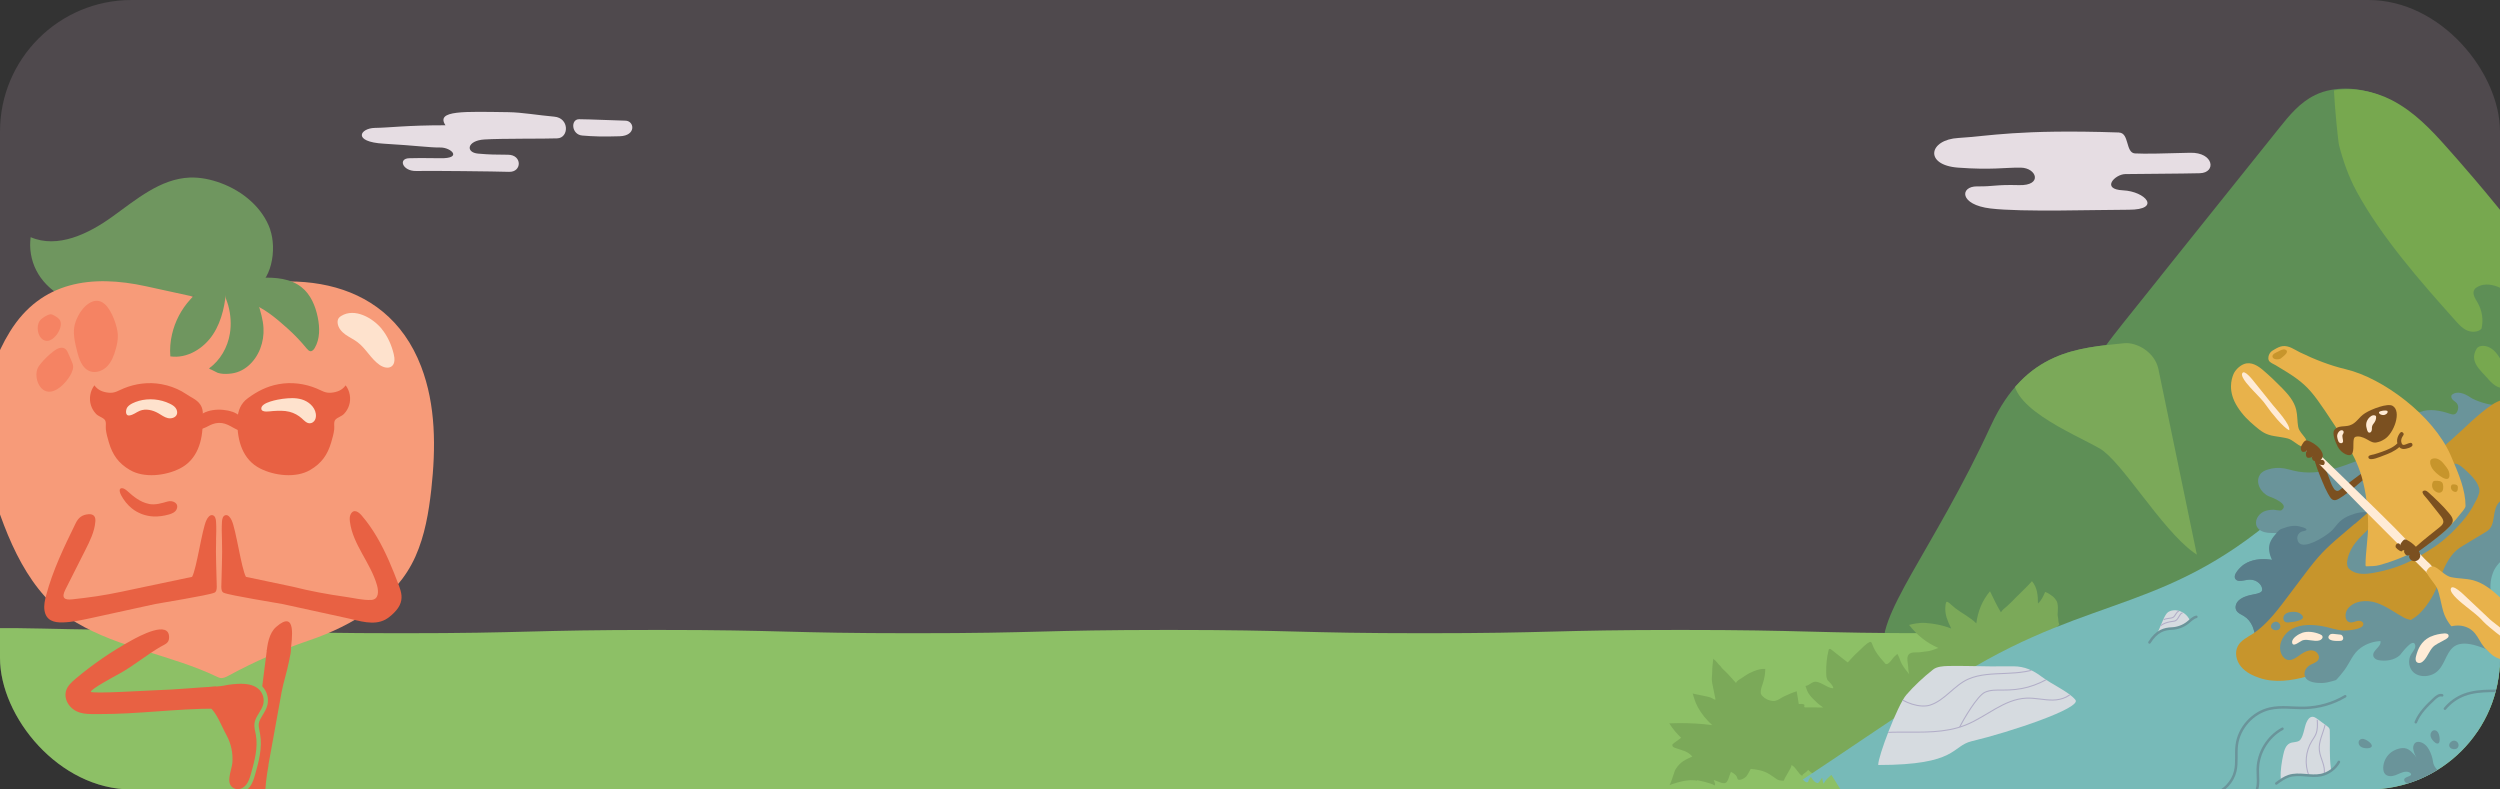 <?xml version="1.0" encoding="UTF-8"?><svg id="Layer_2" xmlns="http://www.w3.org/2000/svg" xmlns:xlink="http://www.w3.org/1999/xlink" viewBox="0 0 380 120"><rect x="0" y="0" width="380" height="120" fill="#333333" stroke="none"/><defs><style>.cls-1{clip-path:url(#clippath);}.cls-2,.cls-3,.cls-4,.cls-5,.cls-6,.cls-7{fill:none;}.cls-2,.cls-8,.cls-9,.cls-10,.cls-11,.cls-12,.cls-13,.cls-14,.cls-15,.cls-16,.cls-17,.cls-18,.cls-19,.cls-20,.cls-21,.cls-22,.cls-23,.cls-24,.cls-25,.cls-26,.cls-27{stroke-width:0px;}.cls-3,.cls-28,.cls-5,.cls-7{stroke:#6a949a;}.cls-3,.cls-5,.cls-7{stroke-width:.39px;}.cls-3,.cls-6{stroke-linejoin:round;}.cls-3,.cls-7{stroke-linecap:round;}.cls-28{fill:#fff;stroke-width:.59px;}.cls-28,.cls-4,.cls-5,.cls-7{stroke-miterlimit:10;}.cls-4,.cls-6{stroke:#b1adc7;stroke-width:.16px;}.cls-8{fill:#c1a4b6;isolation:isolate;opacity:.2;}.cls-29{clip-path:url(#clippath-1);}.cls-30{clip-path:url(#clippath-3);}.cls-31{clip-path:url(#clippath-2);}.cls-9{fill:#f79b79;}.cls-10{fill:#f58363;}.cls-11{fill:#5e8f56;}.cls-12{fill:#77bab8;}.cls-13{fill:#7ba959;}.cls-14{fill:#77a84f;}.cls-15{fill:#7b5020;}.cls-16{fill:#597e8b;}.cls-17{fill:#6f965f;}.cls-18{fill:#c7952c;}.cls-19{fill:#d6dbe0;}.cls-20{fill:#8dc066;}.cls-21{fill:#6a949a;}.cls-22{fill:#fff0d8;}.cls-23{fill:#ffebd6;}.cls-24{fill:#fee2cd;}.cls-25{fill:#e86143;}.cls-26{fill:#e6dde3;}.cls-27{fill:#e8b24b;}</style><clipPath id="clippath"><rect id="Rectangle_5351" class="cls-2" width="380" height="120" rx="20" ry="20"/></clipPath><clipPath id="clippath-1"><path class="cls-2" d="m302.63,64.67c5.26-11.44,13.42-11.78,20.24-12.5,1.87-.19,4.66,1.31,5.21,3.94l9.7,46.83c-72.33,3.46-52.61-.3-35.15-38.28Z"/></clipPath><clipPath id="clippath-2"><path class="cls-2" d="m285.5,116.28c12.1,0,11.1-2.88,14.21-3.62,5.83-1.38,16.73-5.04,15.76-6.27s-3.49-2.29-5.15-3.54c-1.27-.97-2.62-1.56-4.22-1.57-1.18,0-2.36.02-3.55.01-2.15-.02-4.3-.1-6.44-.06-.77.02-1.72.09-2.28.54-1.46,1.16-2.86,2.45-4.08,3.86-1.31,1.52-4.31,9.39-4.26,10.64Z"/></clipPath><clipPath id="clippath-3"><rect class="cls-2" x="39.2" y="93.58" width="8.27" height="5.94" transform="translate(62.14 200.69) rotate(-166.07)"/></clipPath></defs><g id="Layer_1-2"><g id="Blog"><g class="cls-1"><rect id="Rectangle_5352_2" class="cls-8" width="380" height="120" rx="20" ry="20"/><g id="Group_33"><path id="Vector_83" class="cls-26" d="m77.27,17.05c-6.63-.08-11.11-.34-9.56,1.99-5.98,0-8.44.37-10.71.4-2.27.03-3.52,2.12,1.34,2.4,4.86.28,6.94.6,8.59.58,1.65-.02,3.44,1.7-.02,1.63-3.47-.06-2.86-.01-4.66,0-1.8.01-1.07,1.99,1.01,1.94,2.09-.05,12.16.06,14.12.13,1.96.06,2.02-2.57-.14-2.6-2.16-.03-2.6,0-4.56-.17s-1.71-1.98.93-2.15c2.65-.17,9.32-.09,11.1-.17,1.78-.07,1.87-3.1-.47-3.3s-4.95-.66-6.97-.68Z"/><path id="Vector_84" class="cls-26" d="m88.01,18.12c1.77.01,5.65.2,7.04.22,1.39.01,1.71,2.29-.85,2.37s-4.05.03-5.7-.11c-1.65-.14-1.8-2.48-.48-2.48h0Z"/></g><path id="Vector_85" class="cls-26" d="m322.1,20.14c-15.32-.52-19.87.57-24.41.83-4.55.25-5.25,4.12-.07,4.51,5.19.38,7.09-.03,9.53,0,2.44.03,3.38,2.76-.26,2.66-3.65-.1-3.72.22-6.36.19-2.64-.03-2.77,2.79,2.04,3.36,4.82.57,15.99.19,21,.19s2.55-2.79-.87-2.95c-3.41-.16-1.24-2.44.34-2.47,1.57-.03,8.79-.06,11.33-.13,2.55-.07,2.15-3.2-1.47-3.11-3.61.1-6.95.19-8.39.1-1.44-.09-.84-3.12-2.41-3.17h0Z"/><path class="cls-11" d="m485.05,125.9l-33.5,11.54-8.3,18.08c-2.05-.6-3.78-13.11-5.9-13.43,2.07-2.59,2.91-5.99,2.09-9.1-1.42-5.44-6.95-8.1-12.55-9.22-7.77-1.54-15.52-3.12-23.24-4.83-2.88-.63-5.74-1.32-8.59-2.04-3.77-.95-7.77-1.71-11.37-2.99-3.77-1.33-7.49-2.79-11.15-4.34-1.39-.59-2.78-1.21-4.16-1.83-5.86-2.65-11.57-5.57-17.08-8.76-3.23-1.86-6.18-4.87-9.96-5.45-16.06-2.47-51.49,9.03-52.84,8.23-.11-.07,16.83-26.72,18.49-29.55l.56-.92c.74-1.18,1.48-2.36,2.23-3.54.02-.04.04-.07.07-.11,2.28-3.61,4.61-7.22,7.12-10.81.88-1.25,1.76-2.5,2.69-3.75.97-1.31,1.99-2.64,3.04-3.95,1.83-2.28,3.66-4.57,5.49-6.86.1-.12.2-.24.28-.36.58-.73,1.16-1.45,1.74-2.18.33-.4.65-.8.96-1.2,1.27-1.59,2.54-3.18,3.81-4.76,3.82-4.77,7.63-9.54,11.46-14.31,1.53-1.92,3.14-3.89,5.47-5.02.77-.38,1.59-.63,2.44-.78,2.94-.55,6.17.13,8.81,1.48,3.4,1.76,5.98,4.5,8.41,7.24,1.03,1.16,2.05,2.31,3.04,3.48.37.42.73.85,1.1,1.27,1.12,1.31,2.21,2.63,3.3,3.96,1.85,2.24,3.67,4.51,5.48,6.8.37.47.74.95,1.12,1.42.96,1.21,1.92,2.44,2.88,3.66,4.65,5.99,9.28,12,14.1,17.89.94,1.15,2.2,2.4,3.77,2.23.41-.04.79-.18,1.13-.37.07-.03.12-.06.18-.09.32-.19.61-.4.9-.6,4.21-3.05,8.42-6.1,12.63-9.17.11-.08.23-.17.35-.25,1.74-1.2,4.09-2.37,5.82-1.23,1.21.79,14.73,17.65,15.21,18.24,5.11,6.24,41.97,55.14,42.48,56.27Z"/><path class="cls-14" d="m358.19,29.07c-1.19-2.19-2.04-4.61-2.65-6.98-.15-.61-.66-5.72-.78-8.34,2.94-.55,6.17.13,8.81,1.48,3.4,1.76,5.98,4.5,8.41,7.24,1.03,1.16,2.05,2.31,3.04,3.48.37.42.73.85,1.1,1.27,1.12,1.31,2.21,2.63,3.3,3.96,1.85,2.24,3.67,4.51,5.48,6.8.37.47.74.95,1.12,1.42.96,1.21,1.92,2.44,2.88,3.66,1.57,2.02,3.65,3.97,5.11,5.97.55.75.52,1.26.17,1.58-.54.48-1.86.46-3.01.02-3.17-1.22-6.11-2.93-8.65-5.04-.82-.68-1.62-1.42-2.61-1.89s-2.23-.65-3.22-.16c-.24.12-.46.27-.59.49-.37.61.12,1.33.48,1.94.71,1.22.93,2.66.6,4.01-.51.52-1.45.55-2.15.26s-1.22-.85-1.71-1.4c-5.41-6.04-11.31-12.76-15.13-19.76"/><path class="cls-14" d="m378.21,57.63c.45.49.92.99,1.58,1.23s1.53.11,1.86-.45c.34-.57-.01-1.26-.36-1.83-.39-.63-.77-1.26-1.16-1.89-.31-.51-.63-1.03-1.09-1.44s-1.08-.71-1.72-.68c-.33.02-.69.14-.85.4-1.21,1.96.5,3.24,1.75,4.65Z"/><path class="cls-11" d="m302.63,64.67c5.26-11.44,13.42-11.78,20.24-12.5,1.87-.19,4.66,1.31,5.21,3.94l9.7,46.83c-72.33,3.46-52.61-.3-35.15-38.28Z"/><g class="cls-29"><path class="cls-13" d="m319.13,68.15c6.77,3.91,23.52,40.65,23.1-7.44-.12-13.93-30.93-16.27-35.88-4.44-2.2,5.26,8.9,9.64,12.78,11.89Z"/></g><path class="cls-20" d="m380.45,219.49c2.47-2.47,5.44-5.37,8.04-9.16,2.13-3.11,3.86-6.86,5.97-10.65,1.9-3.4,4.21-6.81,6.02-10.62,1.7-3.59,2.89-7.53,4.46-11.37s3.43-7.38,4.76-11.25,2.08-7.91,3.17-11.8,2.58-7.84,3.38-11.74c.85-4.12,1.01-8.23,1.45-12.13.47-4.26,1.18-8.33,1.07-12.16-.13-4.41-1.16-8.39-2.19-11.98-1.22-4.26-2.87-8.18-5.58-10.88-19.4-1.26-19.46.5-38.9.5s-19.44-.5-38.89-.5c-19.44,0-19.44.5-38.89.5-19.44,0-19.44-.5-38.89-.5-19.44,0-19.44.5-38.88.5-19.44,0-19.44-.5-38.89-.5s-19.44.5-38.89.5-19.44-.5-38.89-.5c-19.44,0-19.44.5-38.89.5-19.45,0-19.45-.5-38.89-.5s-19.48-.89-38.87.5c-1.67,2.91-3.46,6.2-4.83,10.37-1.12,3.42-1.65,7.33-2.54,11.39-.8,3.63-1.99,7.38-2.58,11.38-.56,3.75-.52,7.68-.88,11.63s-1.1,7.69-1.26,11.6.3,7.8.35,11.66-.28,7.86,0,11.67,1.21,7.81,1.76,11.53c.6,4.02.86,7.95,1.78,11.53,1.04,4.04,2.76,7.59,4.24,10.85,1.78,3.94,3.49,7.52,5.95,9.98,8.08,8.08,18.92,14.82,31.39,21.03,10.53,5.24,22.23,10.28,35.13,14.2,11.55,3.5,24.04,5.99,36.97,8.42,12.08,2.28,24.59,4.58,37.46,5.92,12.4,1.29,25.11,1.66,37.87,2.08s25.31.92,37.93.5c12.76-.43,25.4-1.79,37.8-3.08,12.87-1.34,25.52-2.66,37.61-4.93,12.93-2.44,25.19-5.89,36.74-9.39,12.9-3.91,24.97-8.03,35.5-13.27,12.46-6.21,22.73-13.75,30.81-21.83Z"/><path class="cls-22" d="m285.55,119.72s.06-.05.1-.07c.02-.01.05-.03.08-.03.03,0,.06,0,.1,0,.12,0,.24,0,.34.02.12.04.14.13.08.2-.02.02-.05.04-.09.06-.05.02-.1.02-.16.02-.22,0-.55-.04-.45-.19Z"/><path class="cls-13" d="m270.7,121.51c-1.57-.21-5.09-.62-3.38-2.07,1.38-1.17,5.27-.57,7.2-.97,5.79-1.18,10.71-2.85,15.96-5.7,7.48-4.07,12.8-9.77,19.54-14.96.65-.5,2.23-2.01,3-2.88-.07-.15-.13-.33-.14-.5-.04-.85-.17-.6-.1-1.43.04-.47.04-.87-.06-1.33,0-.03,0-.02-.03-.1s0-.1-.11-.26c-.11-.16-.25-.39-.51-.61-.26-.22-.81-.6-1.2-.73-.29.65-.57,1.29-1.1,1.77-.01-1.26-.08-2.4-.91-3.4-.77.88-1.65,1.66-2.46,2.49-.42.43-.9.93-1.31,1.29s-.69.52-.95.95c-.64-1.03-1.12-2.12-1.66-3.2-1.2,1.44-1.83,3.02-2.08,4.88-.95-.94-2.14-1.5-3.19-2.3-.1-.08-.22-.19-.29-.25s-.02-.02-.07-.06c-.06-.04-.1-.1-.18-.15-.08-.05-.7-.7-.82-.48-.12.23-.12.36-.16.76-.04.39.03,1.07.19,1.58.16.51.45,1.19.71,1.69-1.22-.5-2.61-.76-3.88-.85-.55-.04-1,0-1.45.07-.45.06-.67.13-1.08.23,1.25,1.58,2.61,2.69,4.45,3.5-.48.15-.95.38-1.44.47-.49.09-.73.07-1.29.17-.56.1-1.65-.19-1.92.62-.14.41,0,.95.04,1.39.05.44.04.92.18,1.34-.39-.47-.82-1.02-1.11-1.54-.29-.53-.38-1.05-.69-1.55-.28.22-.62.55-.81.84-.19.28-.62.75-.85.71-.24-.04-.21-.12-.29-.21-.8-.86-1.48-1.72-1.87-2.82-.05-.14-.12-.3-.23-.33s-.13,0-.18.02c-.61.29-1.07.86-1.54,1.28s-.85.8-1.26,1.25c-.18.2-.33.38-.52.56-.41-.33-.86-.67-1.27-.99-.41-.33-.8-.62-1.19-.94-.1-.08-.2-.15-.31-.12-.11.03-.13.14-.15.24-.25,1.06-.36,2.11-.35,3.2,0,.41-.01.86.18,1.24.01.03.03.05.05.08.34.38.74.69.87,1.2-.45.07-1.14-.35-1.45-.52-.31-.17-.59-.3-.79-.36s-.24-.08-.33-.09c-.73-.09-.99.55-1.68.63.21.58.26.9.68,1.43.11.14.32.39.51.57.18.18.43.43.67.64.24.2.57.46.84.64-.63-.01-1.27-.01-1.91-.02-.16,0-.33.01-.48,0-.15-.02-.34.05-.45-.02-.12-.07.07-.33-.08-.42s-.58-.1-.8-.07c-.11-.64-.19-1.28-.31-1.91,0-.02.03-.03-.01-.02-.06.01.07-.02-.1.03-.17.05-.64.22-.91.34s-.81.35-1.06.48c-.25.13-.12.06-.39.23-.27.17-.75.46-1.19.38-.02,0,.02.01-.11-.01-.13-.03-.34-.05-.61-.16-.27-.12-.8-.43-.99-.78-.03-.05-.07-.1-.08-.17-.09-.63.18-1.11.36-1.73.18-.62.32-1.33.31-2.01-.62-.05-1.17.11-1.74.34-.25.1-.41.17-.69.31-.28.14-.75.46-1.01.64s-.97.53-1,.85c-.4-.45-.78-.87-1.19-1.32-.08-.08-.1-.12-.24-.25-.13-.13-.56-.53-.69-.67s-.14-.21-.24-.32c-.1-.11-.19-.18-.28-.27-.09-.09-.11-.13-.19-.24-.09-.1-.22-.26-.33-.36s-.24-.16-.3-.29c-.08.67-.17,1.4-.17,2.06s-.13.95,0,1.65c.13.7.35,1.74.51,2.52-.27,0-.21-.02-.51-.19-.3-.17-.75-.28-1.27-.37-.12-.02-1.05-.22-1.26-.26-.21-.04-.27-.05-.44-.1.21.72.42,1.39.78,2.06.57,1.05,1.31,1.94,2.2,2.75-.4-.05-.8-.1-1.2-.14-1.78-.17-3.55-.2-5.33-.13.51.82,1.11,1.53,1.8,2.19-.28.22-.85.61-1.07.79-.22.18-.23.14-.26.34-.03.2.18.32.36.39.95.35,2,.51,2.67,1.33-1.06.49-1.74.74-2.5,1.86-.27.4-.62,1.93-.96,2.48,1.71-.59,3.33-1.09,5.11-.42.29.11.5.28.73.46.71.57,1.31,1.16,1.91,1.86.27.31.48.82.82,1.09.34.27.61.21.93.6.32.39.89,1.17,1.17,1.58s.42.69.57,1.06c.15.38.1.7.25,1.04.45,1.04,1.31,1.17,2.37,1.44,1.05.27,2.24.47,3.37.55.04,0,0,0,.14,0,.14,0,.73,0,.9-.01.17-.02.26-.02.38-.04,4.76-.74,9.18-1.94,13.6-3.89.01,0-.05,0,.06-.02s.52-.1.71-.15c.78-.17,1.82-.42,2.54-.57,1.83-.39,3.49-.78,5.23-1.28-7.81.12-16.36-.05-23.81-1.04Z"/><path class="cls-20" d="m257.94,118.59s2.16.39,2.68.8c.03-.08.05-.15.08-.23-.07-.19-.13-.37-.21-.6.66.19,1.34.63,1.79.44.4-.17.54-1.05.82-1.68,0,0,.9.4.97.97.12.56,1.1.01,1.33-.23s.71-1.19.71-1.19c.93.08,1.93.25,2.81.79,1.28.78.97.87,2.21,1.12,0-.5,1.18-1.97,1.18-2.49.66.29,1.03,1.37,1.64,1.64.03-.36.54-.41.89-.92.24.33,1.27.88,1.66,1.48l-16,4.84-2.57-4.73Z"/><path class="cls-12" d="m523.26,63.73c-53.06,15.53-30.59,58.71-68.93-29.61-37.42-84.52,9.91-64.98-51.85,12.5-2.83,3.55-15.36,14.47-19.08,15.4-16.31,4.05-30.67,10.45-35.29,14.64-18.29,16.59-29.67,13.46-49.6,25.66-11.89,7.28-29.06,19.93-40.75,26.19-2.86,1.53,4.42,14.85,7.51,14.13,96.63-22.41,91.38,27.81,184.81,79.24,22.4,17.64,97.01,16.83,71.5,72.65,3.8,1.28,4.21,33.18,7.81,35.14l19.08-43.78,63.55-21.84c-13.11-31.09-67.84-162.36-88.76-200.33Z"/><path class="cls-19" d="m285.5,116.28c12.1,0,11.1-2.88,14.21-3.62,5.83-1.38,16.73-5.04,15.76-6.27s-3.49-2.29-5.15-3.54c-1.27-.97-2.62-1.56-4.22-1.57-1.18,0-2.36.02-3.55.01-2.15-.02-4.3-.1-6.44-.06-.77.02-1.72.09-2.28.54-1.46,1.16-2.86,2.45-4.08,3.86-1.31,1.52-4.31,9.39-4.26,10.64Z"/><g class="cls-31"><path class="cls-4" d="m312.21,102.62c-2.88,1.82-5.09,2.29-7.84,2.27-.9,0-1.83-.04-2.65.33-1.18.54-3.27,4.13-3.85,5.3"/><path class="cls-4" d="m288.17,105.69c1.2,1.09,3.64,1.98,5.19,1.49,2.26-.72,3.68-3.03,5.85-3.97,3.44-1.49,7.8-.09,11.55-2.08"/><path class="cls-4" d="m279.23,113.53c2.72-1.96,6.28-2.24,9.63-2.25,3.35,0,6.82.17,9.93-1.08,3.14-1.26,5.82-3.93,9.21-4.08,1.36-.06,2.7.31,4.06.29s2.86-.59,3.36-1.85"/></g><path class="cls-20" d="m278.38,117.78s-1.03.81-1.16,1.35c-.18-.21-.2-.66-.25-.92-.29.33-.49.93-.81.8-.28-.11-.51-.29-.91-.92,0,0-.31.34-.33.49-.09.64-.59.21-.81,0-.23-.22-.84-1.15-.84-1.15-.47.26-2.82,4.94-2.8,5.66l11.04-.28-3.13-5.02Z"/><path class="cls-17" d="m41.08,34.9c-1.17-3.35-4.18-5.84-7.51-7.07-1.51-.56-3.12-.9-4.73-.84-4.46.18-8.14,3.34-11.77,5.95-3.62,2.61-8.31,4.88-12.41,3.11-.23,1.7.06,3.47.83,5,1.7,3.39,5.52,5.3,9.28,5.74,3.77.44,7.55-.37,11.27-1.15,2.39-.5,4.81-1,7.25-1.14,1.47-.08,3.41.34,4.8-.24,3.3-1.35,4-6.41,2.97-9.37Z"/><path class="cls-9" d="m30.51,45.33c-2.78-.61-5.55-1.21-8.33-1.82-8.18-1.79-15.91-.8-20.67,6.9-4.24,6.85-5.3,15.7-2.96,23.35,2.48,8.12,5.77,16.56,13.08,20.89,6.57,3.89,14.45,4.92,21.34,8.21.16.08.32.15.49.19.46.09.91-.15,1.32-.37,3.9-2.12,7.98-3.9,12.18-5.33,6.72-2.28,13.31-6.29,16.19-12.77,1.43-3.2,2.02-6.71,2.41-10.2.69-6.27.71-12.79-1.55-18.68-5.47-14.25-20.99-15.03-33.51-10.36Z"/><path class="cls-17" d="m25.89,54.17c2.55.37,5.09-1.2,6.5-3.36,1.41-2.15,1.88-4.79,2.05-7.36.01-.17-2.98.07-3.27.18-.84.33-1.67,1.25-2.26,1.9-1.35,1.48-2.31,3.32-2.76,5.27-.26,1.1-.35,2.24-.26,3.37Z"/><path class="cls-17" d="m32.05,56.17c-.17-.09-.29-.16-.28-.17,1.71-1.23,2.83-3.2,3.17-5.28.24-1.43.13-2.9-.25-4.3-.29-1.08-1.18-2.42.44-2.83.85-.21,1.76.04,2.53.45.36.19.72.42.97.74.31.38.46.87.6,1.34.37,1.22.75,2.46.82,3.73.12,2.12-.67,4.32-2.27,5.72-.86.75-1.83,1.16-2.95,1.24-.6.05-1.16.04-1.74-.14-.09-.03-.68-.33-1.04-.52Z"/><path class="cls-17" d="m46.65,53c.14.17.3.35.51.38.29.04.53-.23.68-.49.81-1.37.78-3.09.46-4.65-.35-1.73-1.07-3.47-2.45-4.57-1.67-1.35-3.98-1.53-6.12-1.45-.76.03-1.54.09-2.25.39-.85.36-1.8,1.32-1.53,2.34.22.81,1.05.8,1.73,1,2.21.64,4.35,2.47,6.03,3.98,1.05.94,2.03,1.97,2.92,3.06Z"/><path class="cls-25" d="m37.28,60.85c.12-.11.25-.22.39-.32,1.39-1.03,2.9-1.81,4.61-2.12l.1-.02c1.91-.35,3.94-.09,5.72.65.85.35,1.33.74,2.26.65.87-.08,1.66-.38,2.18-1.12.65.85.85,2.03.52,3.05-.15.48-.42.92-.76,1.28-.36.39-.97.52-1.3.87s-.14,1.01-.2,1.5c-.08.68-.27,1.33-.46,1.98-.56,1.9-1.48,3.19-3.2,4.19-2.17,1.27-5.42.87-7.58-.22-2.69-1.35-3.49-4.24-3.48-7.05,0-1.32.29-2.45,1.21-3.33Z"/><path class="cls-25" d="m29.68,60.75c-.24-.17-.5-.32-.77-.47-.44-.25-.85-.56-1.31-.81-.93-.51-1.95-.87-2.99-1.06l-.1-.02c-1.91-.35-3.94-.09-5.72.65-.85.35-1.33.74-2.26.65-.87-.08-1.66-.38-2.18-1.12-.65.85-.85,2.03-.52,3.05.15.48.42.92.76,1.28.36.39.97.52,1.3.87s.14,1.01.2,1.5c.08.68.27,1.33.46,1.98.56,1.9,1.48,3.19,3.2,4.19,2.17,1.27,5.42.87,7.58-.22,2.69-1.35,3.49-4.24,3.48-7.05,0-1.1.23-2.07-.59-2.96-.17-.18-.35-.33-.55-.47Z"/><path class="cls-25" d="m35.31,62.58c.93.33,1.87,1.07,1.89,2.06.02.78-.58.93-1.18.66s-1.17-.69-1.82-.89c-.61-.19-1.27-.17-1.87.05-.47.17-.88.45-1.35.62-.34.12-.73.33-1.09.18-.58-.25-.28-1.04-.05-1.45.97-1.7,3.83-1.8,5.46-1.22Z"/><path class="cls-24" d="m21.07,60.94c1.56-.44,3.28-.29,4.74.42.33.16.65.35.87.63s.33.68.19,1.02c-.2.49-.85.66-1.37.54s-.96-.47-1.42-.73c-.85-.49-1.92-.75-2.83-.38-.54.22-1.01.65-1.6.71-.66.07-.55-.89-.29-1.25.36-.49,1.15-.79,1.7-.95Z"/><path class="cls-24" d="m45.86,60.71c1.02.3,1.97,1.1,2.14,2.16.05.32.03.66-.12.95s-.44.51-.77.52c-.49.02-.87-.41-1.23-.74-.53-.48-1.18-.83-1.88-1.01-.83-.21-1.7-.16-2.54-.11-.38.02-1.69.3-1.74-.35-.08-1,2.66-1.43,3.25-1.51.96-.12,1.95-.19,2.89.09Z"/><path class="cls-25" d="m22.63,76.59c-1.26-.24-2.32-1.08-3.27-1.95-.2-.18-.55-.45-.84-.44-.58.03-.25.81-.09,1.11.38.71.95,1.43,1.57,1.93.92.76,2.1,1.2,3.29,1.26.81.04,1.61-.08,2.39-.3.46-.13.96-.34,1.16-.78.43-.95-.6-1.4-1.33-1.2-.98.27-1.85.57-2.89.38Z"/><path class="cls-24" d="m57.99,49.96c.92,1.11,1.52,2.47,1.86,3.87.15.64.21,1.42-.29,1.83-.52.43-1.32.18-1.87-.2-1.32-.92-2.06-2.48-3.35-3.45-.58-.44-1.25-.74-1.84-1.16s-1.11-1.03-1.18-1.75c-.03-.27.02-.55.18-.77.1-.13.23-.22.37-.31,2.06-1.26,4.77.31,6.13,1.94Z"/><path class="cls-10" d="m17.91,51.01c.02.7-.13,1.4-.32,2.07-.26.93-.61,1.87-1.27,2.57s-1.71,1.11-2.62.79c-1.22-.43-1.69-1.86-2-3.12-.33-1.33-.67-2.73-.32-4.06.12-.44.3-.86.51-1.26.69-1.37,2.45-3.17,4.03-1.78,1.08.94,1.96,3.42,2,4.79Z"/><path class="cls-10" d="m10.89,56.63c.13-.28.23-.58.23-.89,0-.32-.14-.62-.26-.91-.15-.35-.3-.7-.46-1.06-.13-.3-.27-.62-.55-.79-.52-.32-1.19.01-1.67.38-.73.55-1.39,1.18-1.97,1.89-.22.27-.43.55-.54.87-.47,1.32.33,3.59,2,3.41,1.34-.14,2.71-1.77,3.23-2.89Z"/><path class="cls-10" d="m9.18,48.82c-.16-.41-.57-.65-.96-.87-.15-.08-.31-.17-.48-.18-.16-.01-.32.05-.47.11-.38.17-.74.4-1.05.68-.9.81-.52,3.15.86,3.25,1.17.08,2.5-1.95,2.09-3Z"/><path class="cls-25" d="m40.81,116.33c-.58,3.18-1,7.56.43,10.62.53,1.13,1.55,3.14.08,4.06-.46.29-1.07.3-1.55.04-.09-.05-.17-.11-.27-.1-.19.01-.27.25-.4.4-.25.28-.7.2-1.04.04s-.71-.36-1.07-.26c-.23.07-.4.25-.63.31-.54.16-1.03-.36-1.57-.5-.42-.11-.86.02-1.29.04-.81.05-1.63-.47-1.39-1.34.2-.73.83-1.31,1.29-1.87,4.36-5.33,4.89-11.12,5.72-17.63.48-3.8.96-7.6,1.45-11.4.26-2.01.65-6.53,3.03-3.14,1.61,2.29-.33,7.01-.78,9.52-.68,3.73-1.35,7.47-2.03,11.2Z"/><rect class="cls-9" x="38.99" y="92.36" width="8.27" height="5.37" transform="translate(-27.17 17.9) rotate(-17.94)"/><g class="cls-30"><path class="cls-25" d="m39.73,116.09c-.21,3.23-.85,7.57-2.98,10.2-.79.97-2.26,2.68-1.06,3.92.38.39.97.55,1.49.41.09-.03.2-.06.29-.03.18.06.2.31.29.48.17.33.64.36,1,.29s.77-.18,1.1,0c.2.12.33.34.53.46.48.29,1.08-.1,1.64-.11.43,0,.83.22,1.24.35.77.25,1.7-.06,1.67-.96-.02-.76-.49-1.47-.8-2.13-2.95-6.22-2.07-11.97-1.31-18.49.44-3.81.9-7.61,1.33-11.42.23-2.02.94-6.49-2.18-3.77-2.11,1.83-1.37,6.88-1.53,9.43-.24,3.79-.49,7.57-.73,11.36Z"/></g><path class="cls-25" d="m32.84,82.07c.03-.92.06-1.85,0-2.77-.02-.4-.13-.89-.52-.99-.43-.11-.76.37-.95.77-.67,1.41-1.47,7.32-2.17,8.6,0,0-7.13,1.5-7.13,1.5-2.44.51-4.85,1.07-7.31,1.44-1.25.19-2.51.34-3.76.48s-1.7-.23-1.05-1.51c1.01-2.01,2.03-4.02,3.04-6.02.68-1.35,1.37-2.74,1.5-4.25.03-.31.02-.66-.19-.9-.2-.22-.52-.28-.81-.26-.98.06-1.57.51-1.99,1.38-1.74,3.56-3.48,7.14-4.49,10.97-.2.74-.36,1.51-.25,2.26.24,1.54,1.41,1.88,2.78,1.84,1.43-.04,2.84-.35,4.24-.65,3.28-.72,6.55-1.43,9.83-2.15.49-.11,8.05-1.31,8.98-1.72.32-.14.36-.57.36-.92-.04-2.38-.18-4.72-.1-7.1Z"/><path class="cls-25" d="m33.74,82.07c-.03-.92-.06-1.85,0-2.77.02-.4.13-.89.52-.99.43-.11.76.37.95.77.67,1.41,1.47,7.32,2.17,8.6,0,0,7.13,1.5,7.13,1.5,2.64.67,5.32,1.16,8.01,1.54,1.24.17,2.67.54,3.91.47,1.16-.07,1.14-1.3.87-2.24-.95-3.38-3.67-6.16-4.11-9.64-.05-.39-.07-.81.12-1.16.47-.88,1.22-.31,1.66.2,1.75,2.03,3.05,4.41,4.13,6.85.56,1.26,1.05,2.53,1.54,3.82.38,1.01.61,1.94.11,2.97-.27.56-.7,1.02-1.16,1.44-.31.29-.65.55-1.02.75-1.79.95-3.92.19-5.76-.21-3.28-.72-6.55-1.43-9.83-2.15-.49-.11-8.05-1.31-8.98-1.72-.32-.14-.36-.57-.36-.92.04-2.38.18-4.72.1-7.1Z"/><path class="cls-25" d="m36.13,120.29c-.16,0-.31-.02-.46-.07-1.58-.51-1.15-2.22-.87-3.36.09-.36.17-.69.19-.95.11-1.39-.19-2.81-.85-4-.22-.4-.43-.83-.64-1.27-.54-1.14-1.1-2.31-2-3.07l-.12-.1c-.15-.12-.31-.25-.44-.42-.53-.66-.68-1.5-.4-2.13.21-.48.66-.78,1.22-.81h.15c.53-.04,1.62-.1,2.06-.2.85-.2,1.93-.28,2.65-.29h.1c1.3,0,2.3.34,2.94,1.01.62.64.88,1.61.68,2.47-.13.54-.42,1.01-.69,1.46-.3.48-.58.94-.64,1.44-.05.39.03.8.12,1.23.03.14.06.28.08.41.37,2.07-.22,4.17-.74,6.02-.17.6-.36,1.28-.8,1.83-.4.5-.99.8-1.55.8Z"/><path class="cls-20" d="m36.72,103.94c.98,0,2.03.21,2.71.91.54.56.77,1.41.59,2.17-.25,1.05-1.2,1.86-1.34,2.93-.07.58.1,1.16.21,1.74.35,1.96-.2,3.96-.73,5.88-.17.6-.35,1.22-.74,1.71-.31.39-.8.68-1.29.68-.12,0-.24-.02-.36-.06-1.7-.55-.54-2.82-.45-3.96.11-1.44-.19-2.92-.89-4.19-.81-1.46-1.41-3.33-2.71-4.44-.18-.15-.37-.29-.52-.48-.79-1-.56-2.34.58-2.41.49-.03,1.75-.09,2.27-.21.82-.19,1.87-.27,2.58-.28.03,0,.06,0,.09,0m0-.66h-.1c-.74.01-1.85.09-2.72.29-.42.1-1.53.16-2.01.19h-.15c-.69.05-1.23.41-1.5,1.01-.33.74-.16,1.71.44,2.47.16.2.34.34.49.47l.11.09c.84.72,1.39,1.86,1.91,2.96.21.43.42.88.65,1.29.63,1.14.91,2.49.81,3.82-.02.22-.1.55-.18.89-.29,1.18-.78,3.15,1.09,3.75.18.06.37.09.56.09.66,0,1.35-.35,1.8-.93.48-.6.68-1.32.86-1.95.53-1.88,1.13-4.02.75-6.17-.02-.14-.05-.28-.08-.42-.08-.4-.16-.78-.12-1.12.06-.43.32-.86.59-1.31.29-.47.59-.96.73-1.55.23-.99-.06-2.05-.76-2.78-.71-.74-1.78-1.11-3.18-1.11h0Z"/><path class="cls-25" d="m32.81,104.36c-2.73.11-5.95.47-9.21.56-.85.02-9.82.58-9.79.22.04-.42,3.36-2.21,4.4-2.78,2.04-1.12,4.19-2.9,6.19-4.05.68-.39,1.26-.53,1.3-1.34.13-2.86-4.67-.2-5.68.35-3.02,1.66-5.88,3.62-8.52,5.84-.61.52-1.25,1.09-1.47,1.87-.23.82.06,1.73.64,2.36,1.18,1.29,2.79,1.14,4.38,1.15,5.93.02,11.85-.84,17.78-.83.15,0,.29,0,.44,0l-.46-3.37Z"/><path class="cls-7" d="m371.21,105.69c-.45-.13-.88.22-1.21.53-1.11,1.04-2.24,2.14-2.8,3.56"/><path class="cls-7" d="m356.47,105.83c-1.85,1.1-3.98,1.71-6.13,1.77-1.79.05-3.6-.28-5.34.12-2.59.59-4.69,2.92-5.01,5.55-.16,1.31.07,2.66-.23,3.94-.38,1.62-1.66,3-3.25,3.49"/><path class="cls-7" d="m346.93,110.77c-2.22,1.2-3.71,3.64-3.75,6.17-.02,1.15.22,2.36-.25,3.42-.48,1.08-1.59,1.71-2.64,2.27"/><path class="cls-7" d="m390.2,99.72c-1.62,2.68-4.46,4.6-7.56,5.09-2.67.43-5.51-.15-8.05.8-1.15.43-2.18,1.16-2.96,2.11"/><path class="cls-21" d="m373.7,113.29c-.04.92-1.56.67-1.41-.11.07-.35.41-.62.77-.6s.66.36.64.71Z"/><path class="cls-21" d="m359.32,112.33c-.24-.06-.51-.02-.68.17-.24.27-.13.72.14.95s.65.28,1.01.29c.41,0,.97-.16.62-.66-.21-.3-.73-.65-1.09-.74Z"/><path class="cls-21" d="m370.61,111.38c-.12-.21-.34-.39-.58-.38-.36,0-.61.39-.6.75s.24.67.48.93c.28.3.78.6.9,0,.07-.36-.02-.98-.2-1.3Z"/><path class="cls-21" d="m370.79,117.33c-.17-.18-.87-.72-.97-1.54-.08-.64-.3-1.26-.6-1.83s-.81-1.06-1.44-1.18c-.14-.03-.29-.03-.43.01-.38.11-.58.56-.55.95s.28,1.11.53,1.44c-.41-.57-1.07-1.37-1.82-1.46s-1.71.29-2.27.81c-.6.55-.97,1.35-.99,2.16,0,.34.05.71.28.96.37.41,1.04.38,1.56.19s1.02-.5,1.57-.54c.27-.02.56.04.74.23.05.05.1.13.09.2-.07.38-1.51.35-.91,1.14.25.33.77.16,1.17.26.44.11.71.53.94.92"/><path class="cls-28" d="m393.78,123.82c-.82-1.33-3.07-4.99-4.6-5.31-.82-.17-1.72.01-2.47-.36-1.38-.68-1.6-2.89-3.56-2.78-.25.01-.49.07-.72.17-2.61,1.09-3.56,4.26-5.93,5.71-1.1.67-2.49.43-3.71.43-.64,0-1.3.07-1.85.38-.74.41-1.95,2.19-2.26,3.96"/><path class="cls-5" d="m374.02,121.71c.81.91,2.55,1.76,3.73,1.51,1.73-.36,2.97-1.96,4.66-2.49,2.67-.84,5.8.54,8.74-.64"/><path class="cls-19" d="m346.71,118.58c.37-.25.76-.47,1.19-.61,1.57-.51,3.3.17,4.91-.16.55-.11,1.07-.34,1.52-.67,0-.03-.03-.25-.03-.27-.27-2.2-.11-3.53-.17-5.74,0-.13,0-.26-.06-.38-.07-.15-.2-.26-.34-.37-.49-.38-1-.76-1.51-1.12-.22-.15-.46-.31-.72-.31-.46,0-.76.48-.94.91-.3.68-.47,2.36-1.09,2.74-.42.25-.97.17-1.41.37-.63.3-.85,1.06-1,1.74-.23,1.02-.46,2.46-.39,3.53,0,.04.03.3.03.34Z"/><path class="cls-6" d="m352.22,109.41c.04.74.08,1.5-.21,2.18-.15.37-.39.69-.6,1.03-.97,1.6-1.13,3.5-.47,5.25"/><path class="cls-6" d="m353.41,110.18c-.29,1.29-1.01,2.53-.87,3.85.14,1.31.98,2.36.72,3.65"/><path class="cls-3" d="m355.51,115.81c-.55,1.01-1.57,1.76-2.7,2-1.61.33-3.35-.35-4.91.16-.7.23-1.31.68-1.9,1.12"/><path class="cls-19" d="m332.88,94.34c-.11.1-.23.2-.35.29-.68.54-1.54.86-2.41.9-.73.03-1.47.16-2.2.72.69-1.5,1.11-2.89,1.66-3.23.33-.21.74-.28,1.13-.26.94.06,1.82.7,2.16,1.58Z"/><path class="cls-6" d="m331.23,92.87c-.22.06-.37.25-.49.44s-.23.4-.42.52c-.34.22-1.18.12-1.46.4"/><path class="cls-6" d="m331.78,93.15c-.19,0-.33.18-.43.34-.09.15-.18.29-.28.44-.06.09-.11.18-.19.26-.07.07-.16.13-.25.18-.18.11-1.33.06-2.2.72"/><path class="cls-3" d="m326.72,97.65c1.11-1.78,2.27-2.06,3.41-2.11.87-.04,1.73-.36,2.41-.9.41-.33.79-.75,1.3-.88"/><path class="cls-21" d="m374.37,68.89c.31-.61.64-1.22.96-1.82.95-1.79,3.13-3.7,4.08-5.5-.99.04-3.09-.6-3.95-1.19-.86-.59-2.02-1.02-2.78-.36-.18.2-.05.56.15.76.2.2.45.31.62.54.27.36.24.9.03,1.28-.28.49-.64.45-1.13.28-1.36-.47-3.11-.82-4.49-.25-.18.07-.35.16-.47.3-.13.14-.19.35-.13.53.08.23.33.35.52.5.53.42.53.96.34,1.53-.19.58-.56,1.18-.77,1.72-.5-.53-.99-1.06-1.46-1.61-.62.86-1.3,1.59-1.73,1.92-.97.74-2.14,1.15-3.29,1.56-4,1.4-7.97,3.52-12.29,2.45-.45-.11-.9-.25-1.36-.33-.85-.15-1.73-.09-2.55.18-.45.14-.91.37-1.16.77-.8,1.25.25,2.86,1.39,3.3.4.15,3.21,1.18,1.89,2.1-.19.13-.98-.07-1.23-.07-.51.01-1.01.07-1.47.28-.85.39-1.47,1.45-1.04,2.29.3.59,1,.86,1.65.93s1.32,0,1.97.12c.97.19,1.73.79,1.97,1.78.17.68-.06,1.45-.56,1.94-.39.38-.95.58-1.49.56-.53-.15-1.06-.27-1.61-.34-1.32-.16-2.71,0-3.83.72-.49.31-2,1.71-1.25,2.36.16.14.37.18.58.18.35,0,.69-.09,1.03-.14.36-.06.74-.06,1.09.04.61.16,1.35.82,1.26,1.52-.05.38-.75.52-1.04.58-.6.12-1.13.21-1.71.46-.4.18-.79.42-1.04.77-.25.36-.34.85-.14,1.24.23.45.76.64,1.2.91.57.35.95.87,1.24,1.46.31.64.39,1.98,1.14,2.3.69.3,2.22-.5,2.83-.8,1.86-.93,3.39-2.44,4.82-3.92,3.39-3.49,6.68-7.07,9.88-10.73,1.07-1.22,2.12-2.45,3.1-3.74,1.46-1.91,2.79-3.96,4.53-5.64.87-.84,1.81-1.56,2.89-2.11.64-.33,2.19-1.73,2.83-1.61Z"/><path class="cls-16" d="m340.46,88.29c.35,0,.69-.09,1.03-.14.36-.06.74-.06,1.09.04.61.16,1.35.82,1.26,1.52-.05.38-.75.52-1.04.58-.6.12-1.13.21-1.71.46-.4.18-.79.42-1.04.77-.25.36-.34.85-.14,1.24.23.45.76.64,1.2.91.57.35.95.87,1.24,1.46.22.46.33,1.27.64,1.81.17-.1.33-.2.5-.31,1.27-.81,2.55-1.73,3.44-2.97.79-1.09,1.54-2.21,2.31-3.32.71-1.02,1.43-1.93,2.35-2.74.85-.74,1.35-1.79,2.03-2.67.56-.72,1.23-1.33,1.9-1.94.99-.9,1.98-1.81,2.97-2.71.64-.59,1.55-1.38,1.6-2.32-.85-.31-2.11.06-2.91.38-.57.23-1.11.53-1.55.95-.42.4-.74.9-1.15,1.32-.37.36-.8.65-1.23.94-.77.51-3.84,2.32-4.06.33-.05-.48.28-.97.74-1.1.16-.05.33-.05.48-.12.75-.33-1.06-.7-1.29-.72-.67-.05-1.25.06-1.87.29-.29.11-.56.15-.81.36-.23.19-.4.43-.59.65-.34.39-.65.81-.82,1.3-.29.82-.07,1.74.3,2.56-.12-.02-.24-.05-.37-.06-1.32-.16-2.71,0-3.83.72-.49.31-2,1.71-1.25,2.36.16.14.37.18.58.18Z"/><path class="cls-18" d="m357.9,79.63c-1.91,1.67-3.91,3.19-5.58,5.12-.88,1.02-1.69,2.09-2.49,3.16-.58.77-1.17,1.55-1.75,2.32-1.6,2.12-3.38,4.62-5.63,6.09-.83.54-1.8.98-2.28,1.85-.55.99-.26,2.28.46,3.15s1.78,1.39,2.85,1.74c4.45,1.48,10.13-1.18,14.18-2.97,5.74-2.54,11.01-6.11,15.48-10.52,1.86-1.83,3.43-3.59,5-5.67,3.97-5.27,11.17-14.84,6.8-21.62-.57-.88-1.32-1.82-2.35-1.93-.73-.08-1.46.16-2.16.39-.58.19-1.1.42-1.61.76-2.23,1.48-4.22,3.61-6.24,5.37-2.28,1.99-4.57,3.98-6.85,5.97-2.6,2.27-5.21,4.54-7.81,6.81Z"/><path class="cls-21" d="m369.42,83.51c-1.23.74-3.78,2.71-8.63,3.56-1.24.22-2.66.35-3.69-.57-.8-.72-.02-2.51.42-3.25.59-1.01,1.45-1.84,2.3-2.64.77-.72,1.56-1.41,2.38-2.08,1.45-1.18,2.96-2.29,4.47-3.39.16-.12.32-.25.46-.39.42-.39.79-.84,1.28-1.18.64-.46,1.34-.83,1.99-1.29.42-.3.82-.62,1.22-.95.39-.32.8-.66,1.29-.81s.95.16,1.33.48c.36.3.71.62,1.05.95.72.7,1.91,2.03,1.5,3.12-.06.17-.21.61-.3.77-.62,1.08-.94,2.1-2.99,4.27-1.22,1.29-2.56,2.49-4.08,3.4Z"/><path class="cls-21" d="m386.07,69.34c-.11.61-.25,1.19-.44,1.45-.65.9-1.88.29-2.13.28-.32,0-.64.07-.9.25-.14.1-.26.22-.36.35-.24.32-.25.64-.34,1-.08.33-.14.66-.2.99-.13.66-.31,1.35-.81,1.83-.28.27-.61.47-.9.73-1.39,1.27-.43,3.6-2.04,4.57-1.15.69-2.3,1.39-3.45,2.08-.37.22-.74.45-1.07.73-1.29,1.1-2.13,3.06-2.65,4.63-.61,1.86-1.6,3.6-2.98,5-.4.4-.87.71-1.35,1.01-.37-.08-.73-.19-1.05-.36-1.39-.75-2.67-1.75-4.17-2.25s-3.38-.35-4.36.89c-.53.67-.5,1.94.34,2.08.39.07.76-.15,1.14-.22.38-.08.9.11.88.5-.04.82-2.41.97-2.93.96-1.12-.01-2.27-.5-3.4-.68-1.51-.24-3.13-.3-4.48.42-1.35.72-2.27,2.43-1.65,3.83.2.46.61.88,1.11.92.29.02.58-.08.84-.21.5-.26.92-.63,1.41-.91s1.07-.46,1.6-.28c.53.17.92.82.67,1.32-.22.43-.76.56-1.19.79-.64.34-1.13,1.08-.85,1.81.35.9,1.77.98,2.58.97,1.04-.02,2.03-.46,3.05-.7,1.05-.25,2.14-.27,3.23-.29,1.24-.02,2.47-.13,3.7.03.9.12,1.93-1.24,2.66-.7,3.49,2.56,9.25-.89,9.4-1.13.47-.78,1.47-1.05,2.38-1.07.91-.01,1.83.16,2.72-.01,1.3-.25,2.38-1.25,2.97-2.44.59-1.19.74-2.55.7-3.88-.04-1.25-.29-2.5-.96-3.57-.51-.82-1.79-1.64-1.65-2.72.11-.84,1.06-1.31,1.91-1.35.3-.01.6,0,.88-.08s.55-.32.56-.61c.02-.43-.46-.75-.44-1.18.02-.44.54-.64.88-.92,1.01-.8.47-2.13.28-3.18-.13-.77-1.08-1.51-.76-2.21.17-.37.44-.69.65-1.04.5-.84,1.51-1.47,1.86-2.69.87-2.96-.91-4.73-.91-4.73Z"/><path class="cls-12" d="m384.68,83.38c1.61-1.08,1.07-2.55.61-3.45s-.7-1.56-.65-2.09c.03-.36.28-.79.28-.79-1.08.61-1.63,1.29-2.23,2.18-.34.52-1.02,2.25.18,2.36.21.02.32.18.34.35,0,.02.02.05.02.07.14,1.29-1.19,1.91-2.09,2.51-.94.62-1.83,1.49-2.22,2.57-.43,1.16-.49,2.4-.16,3.59.65,2.3,2.56,4.28,4.88,4.9.1-.64.13-1.3.1-1.94-.04-1.25-.29-2.5-.96-3.57-.51-.82-1.79-1.64-1.65-2.72.11-.84,1.06-1.31,1.91-1.35.3-.01.6,0,.88-.08s.55-.32.56-.61c.02-.43-.46-.75-.44-1.18.02-.34.33-.54.63-.74Z"/><path class="cls-15" d="m353.9,75.13c-.34-.61-.63-1.26-.9-1.92-.28-.66-.54-1.33-.79-2-.07-.2-.6-1.69-.52-2.04.12-.56,1.06.93,1.14,1.06.23.43.47.85.71,1.28.46.83.59,1.69,1.06,2.51.15.26.25.46.52.57.32.13.56-.16.83-.36.4-.3,2.19-1.72,3.52-2.63.17.13.4.46.51.67-.25.22-3.97,3.55-4.95,3.74-.58.12-.85-.4-1.12-.89Z"/><path class="cls-27" d="m359.61,86.05s-.05-.09-.05-.15c0-1.98.38-3.94.39-5.93,0-2.5-.27-5.01-.95-7.41-.55-1.94-1.41-3.65-2.44-5.37-5.44-8.12-5.15-8.41-10.67-11.68-.34-.2-.88-.38-1.04-.75s0-.92.27-1.21c.17-.19.39-.32.61-.44.39-.23.8-.45,1.25-.5.97-.1,1.79.54,2.62.95,2.23,1.08,4.56,2,6.98,2.57,5.56,1.32,13.23,6.96,15.91,13.05,1.3,2.97,2.27,5.34,2.27,7.73,0,.36-.66,1.04-.86,1.3-.85,1.13-1.87,2.14-2.96,3.04-1.38,1.13-2.9,2.08-4.5,2.86-.99.48-2.01.9-3.04,1.25-.57.2-1.15.37-1.74.54-.64.18-1.28.15-1.95.18-.04,0-.08,0-.11-.02Z"/><path class="cls-18" d="m346.66,54.5c.09-.06.17-.14.26-.21.26-.22,1.14-.87.43-1.15-.35-.14-.82.17-1.12.32-.28.14-.88.35-.81.77.08.46.93.47,1.23.27Z"/><path class="cls-15" d="m366.34,67.32c-.34.05-.81.35-1.05.3-.07-.02-.15-.05-.22-.2-.16-.33-.1-.69.07-1,.12-.22.36-.4.11-.65-.3-.31-.54.15-.67.38-.2.38-.29.82-.18,1.24-.61.63-1.53.99-2.34,1.28-.41.15-.82.28-1.24.4-.26.07-.96.11-.81.52.21.56,1.88-.2,2.24-.33.86-.31,1.76-.68,2.44-1.3.12.13.26.22.43.26.09.02.18.03.27.03.28,0,1.36-.24,1.31-.65-.03-.25-.18-.31-.37-.28Z"/><path class="cls-23" d="m369.35,85.72c-.59-.51-1.13-1.12-1.68-1.69-1.22-1.26-2.43-2.51-3.65-3.77-1.61-1.66-11.23-10.99-18.29-17.82-.14.26-.27.53-.38.8,6.15,6.29,13.86,14.14,14.34,14.62,3.08,3.08,6.16,6.17,9.24,9.25.47.47,1.1,1,1.52.85.33-.12-.66-1.85-1.12-2.25Z"/><path class="cls-27" d="m372.59,87.73c1.11.24,2.26.18,3.36.48,1.63.44,3,1.6,4.27,2.79,1.28,1.2,2.52,2.46,3.7,3.78.92,1.03,1.89,2.38,1.49,3.76-.28.98-.54,1.55-1.47,1.74s-5.3.23-6.67-.7c-1.62-1.1-2.72-2.16-3.88-3.46s-1.79-2.12-2.18-3.81c-.12-.53-.47-2.13-.66-2.64-.4-1.04-1.35-1.75-1.75-2.79,1.04-2.07,2.22.53,3.81.86Z"/><path class="cls-15" d="m357.17,64.65c1.05-.34,1.29-1.19,2.31-1.84s3.43-1.55,4.18-1.13c1.46.82.2,4.24-1.24,5.09-.5.29-.6.35-1.18.48-.61.14-1.15-.32-1.66-.57-.45-.22-1.04-.45-1.54-.28-.55.19-.15,1.59-.45,2.43s-1.77.05-2.26-.94c-.34-.69-.9-2-.51-2.53.54-.75,1.56-.44,2.36-.71Z"/><path class="cls-23" d="m359.93,63.71s.02-.03.04-.05c.24-.3.61-.65,1.03-.51.04.01.08.03.11.06.04.05.05.11.06.18.02.35-.15.72-.37.98s-.29.48-.27.82c0,.21-.07.51-.31.56-.29.07-.38-.26-.44-.47-.18-.55-.19-1.08.17-1.58Z"/><path class="cls-23" d="m362.82,62.43s.05.02.06.04c.11.11,0,.32-.09.4-.03.03-.07.05-.11.08-.09.05-.18.11-.29.13s-.21,0-.32-.01c-.29-.03-.59-.31-.41-.47s.9-.26,1.16-.16Z"/><path class="cls-23" d="m355.24,66.33c0-.31.14-.61.37-.81s.68-.17.62.24c-.03.18-.19.3-.19.49s.06.43.09.63c.02.12.04.25-.03.36-.1.17-.36.16-.51.04s-.21-.32-.26-.51c-.04-.14-.07-.29-.08-.43Z"/><path class="cls-15" d="m365.9,82.1c.8.42,1.9,1.34,1.97,2.32.05.79-.97,1.19-1.5.6-.16-.17-.23-.42-.16-.64-.2.14-.5.04-.63-.16-.08-.12-.16-.25-.16-.4,0-.04.04-.16,0-.19-.03-.03-.19.02-.24.01-.38-.06-.41-.57-.32-.86.06-.2.18-.35.31-.51.11-.13.22-.26.4-.28.11-.01.22.04.32.09Z"/><path class="cls-27" d="m349.33,64.92c-.16-.87-.1-1.79-.31-2.65-.31-1.28-1.19-2.3-2.1-3.24-.92-.95-1.88-1.86-2.89-2.73-.79-.68-1.83-1.37-2.92-.97-.77.28-1.41,1.02-1.63,1.56-.29.71-.91,2.59.64,4.99.8,1.25,1.64,2.04,2.64,2.89s1.63,1.31,2.96,1.52c.42.07,1.67.25,2.06.37.81.26,1.35.97,2.16,1.24,1.65-.95-.37-1.74-.6-2.98Z"/><path class="cls-18" d="m369.7,71.21c-.18-.34-.37-.71-.31-1.1.01-.07.03-.15.08-.21.05-.07.14-.12.22-.16.31-.12.66-.08.96.07.07.03.14.07.21.12.34.23.6.56.84.88.27.35.54.71.6,1.15.27,1.99-2.24-.09-2.59-.75Z"/><path class="cls-18" d="m371.37,73.89c.01.37,0,.81-.41.97-.35.14-.84-.14-1.06-.41-.25-.32-.3-.78-.13-1.14.03-.07.07-.13.14-.17.07-.05.16-.05.25-.06.43-.02.95.01,1.13.4.06.13.06.27.07.41Z"/><path class="cls-18" d="m373.59,74.14c0,.23,0,.51-.25.61-.22.09-.53-.09-.66-.26-.16-.2-.19-.49-.08-.71.02-.04.05-.08.09-.11.05-.03.1-.03.16-.04.27-.01.6,0,.71.25.04.08.04.17.04.26Z"/><path class="cls-15" d="m372.24,77.99c-.47-.58-.99-1.12-1.52-1.64-.53-.53-1.08-1.04-1.64-1.54-.14-.13-.32-.25-.52-.25-.15,0-.38.1-.34.27.04.19.13.33.25.47.2.25.37.43.57.67.63.79,1.26,1.58,1.88,2.38.2.25.46.58.47.92.01.41-.32.65-.6.89-.42.36-2.41,1.87-3.74,3.09.07.23.22.52.37.71.29-.21,4.77-3.37,5.29-4.41.31-.62-.09-1.09-.46-1.55Z"/><path class="cls-15" d="m364.19,83.24c.1.19.99.91,1,.36,0-.16-.05-.33-.13-.47-.09-.17-.22-.32-.34-.46-.02-.03-.05-.05-.08-.07-.03-.01-.06-.01-.1-.01-.15.01-.29.1-.36.23s-.07.29,0,.43Z"/><path class="cls-15" d="m353.04,69.91c-.2-.07-1.34.02-.97.43.11.12.26.2.42.25.19.06.37.08.57.1.03,0,.07,0,.1,0,.03-.01.06-.03.08-.06.1-.11.14-.27.1-.41s-.15-.26-.29-.31Z"/><path class="cls-23" d="m345.45,61.54c.56.69,2.71,2.99,2.52,3.86-.89-.37-2.88-2.84-3.41-3.65-.58-.88-1.36-1.6-2.07-2.37-.37-.4-1.95-1.99-1.68-2.62.31-.72,1.68,1.1,1.85,1.31.93,1.16,1.86,2.31,2.79,3.47Z"/><path class="cls-23" d="m378.38,94.07c.72.68,5.32,3.93,5.24,4.92-1.04-.27-5.48-3.73-6.19-4.55-.78-.89-1.75-1.56-2.65-2.3-.47-.39-2.46-1.9-2.26-2.65.22-.85,2.01.95,2.24,1.16,1.21,1.14,2.41,2.27,3.62,3.41Z"/><path class="cls-15" d="m350.88,67c.83.34,2.03,1.15,2.18,2.12.1.61-.57,1.16-1.17.97-.17-.05-.31-.06-.38-.22s-.17-.37-.03-.48c-.15.15-.23.15-.44.19-.16.03-.35.01-.44-.13-.17-.28-.13-.72.06-.98-.15.15-.37.23-.59.22-.27-.02-.32-.31-.35-.53,0-.06-.01-.12,0-.18.01-.06.04-.11.07-.16.16-.29.39-.81.74-.88.11-.02.22.01.32.06Z"/><path class="cls-21" d="m347.93,94.61c-.2.01-.41.02-.58-.08-.38-.21-.36-.81-.06-1.12s.76-.39,1.19-.41c.37-.01.77.02,1.08.22,1.58,1.04-1.09,1.35-1.63,1.38Z"/><path class="cls-21" d="m346.61,95.21c-.04.92-1.56.67-1.41-.11.07-.35.41-.62.77-.6s.66.36.64.71Z"/><path class="cls-21" d="m379.53,100.27c-.73-.55-1.36-1.21-1.95-1.91-.54-.65-.86-1.46-1.4-2.11-.74-.9-1.89-1.27-2.97-1.15-.7.06-2.2.46-2.57,1.24-.42.89.5,1.56.41,2.36-.05.43-.08.84-.06,1.25,1.44-.04,2.93-.26,4.33.18,1,.32,1.96.8,2.85,1.36.19,0,.39,0,.58-.01.37-.03.98-.11,1.24-.4.32-.35-.15-.56-.47-.8Z"/><path class="cls-23" d="m349.91,96.19c.87-.29,1.84-.14,2.69.2.18.07.37.17.42.35.08.28-.21.53-.49.61-.8.22-1.67-.24-2.48-.04-.4.1-1.59,1.23-1.65.31-.04-.63,1.02-1.26,1.51-1.42Z"/><path class="cls-23" d="m354.48,97.35c.36.08.73.08,1.1.07.18,0,.38-.01.5-.15.16-.18.09-.48-.07-.66-.04-.05-.09-.1-.15-.12-.05-.02-.1-.03-.15-.03-.31-.03-.62-.06-.93-.1-.24-.02-.51-.04-.68.14-.42.44-.05.75.38.85Z"/><path class="cls-12" d="m366.43,103.56c2.26.46,4.19-.05,6.29-.92.63-.26,1.26-.52,1.88-.78.3-.13.61-.25.94-.29,1.08-.12,1.99.58,3.12.37.93-.18,1.88-.73,2.32-1.59-.67-.01-1.5-.32-2.05-.7-.34-.24-1.07-.99-1.07-.99-7.47-3.09-4.79,3.4-8.88,4.07-.87.14-1.83-.09-2.36-.79-.53-.7-.59-1.73-.13-2.48.29-.48.78-.97.6-1.49-.36-1.05-2.13,1.44-2.29,1.6-.84.8-2.23.99-3.33.76-.33-.07-.66-.31-.73-.64-.17-.85,1.29-1.4,1.09-2.25-1.06.05-2.11.4-2.98,1.02-1.22.86-1.61,2.18-2.49,3.38-.34.47-.9,1.14-1.3,1.56,4.9-.11,8.1-.5,11.39.17Z"/><path class="cls-23" d="m369.49,96.75c-.09.04-.17.08-.26.13-1.16.62-1.69,1.66-2,2.89-.07.29-.11.63.09.85.15.16.41.19.62.12s.38-.23.53-.39c.52-.59.78-1.37,1.3-1.96.4-.44,1.1-.71,1.6-1.01.23-.14.75-.35.81-.65.08-.38-.34-.47-.62-.45-.72.05-1.43.19-2.09.49Z"/></g></g></g></svg>